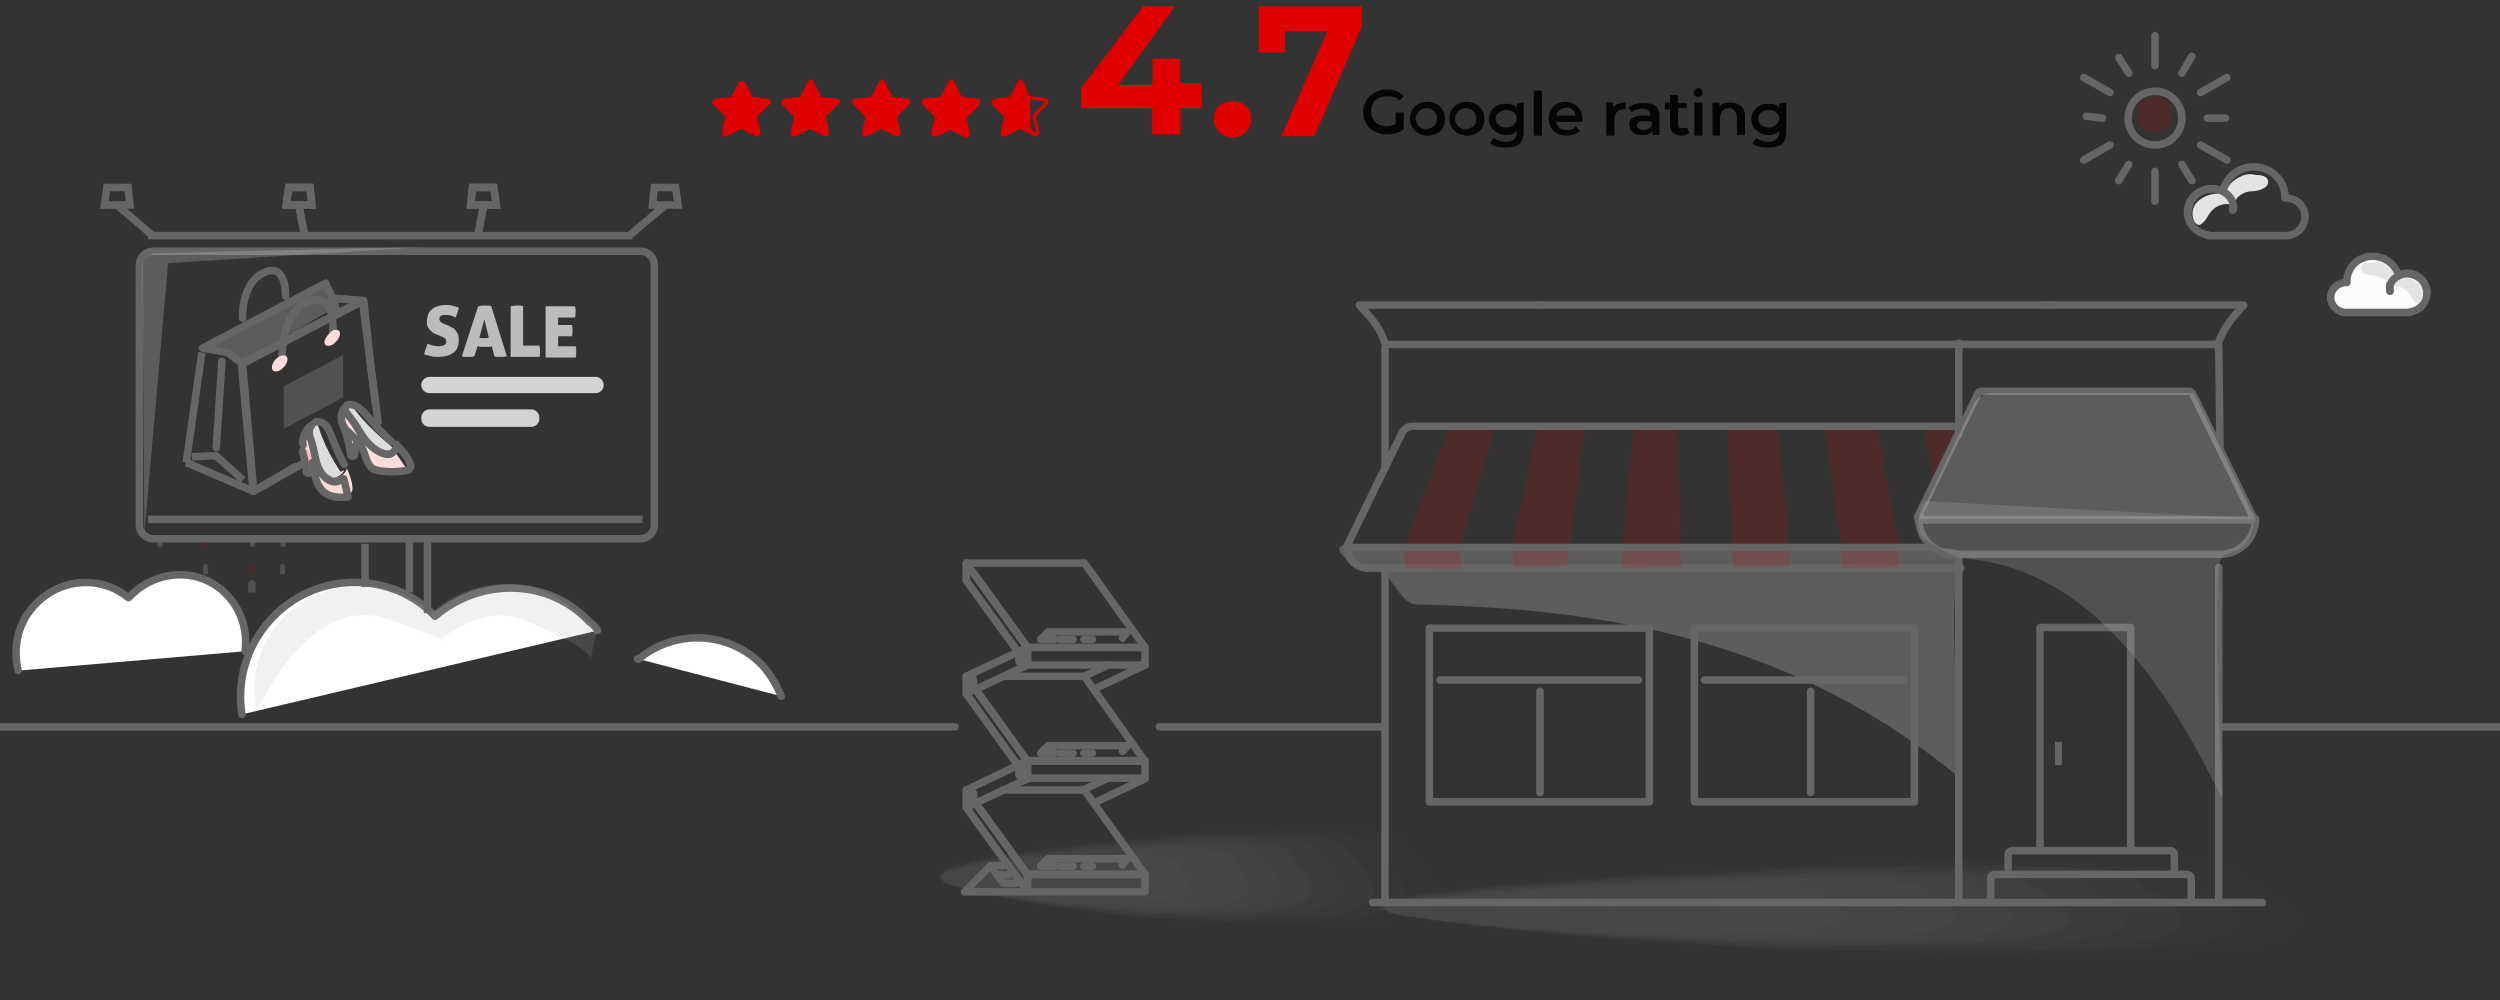 <?xml version="1.0" encoding="utf-8"?>
<!-- Generator: Adobe Illustrator 27.8.0, SVG Export Plug-In . SVG Version: 6.00 Build 0)  -->
<svg version="1.1" id="Layer_1" xmlns="http://www.w3.org/2000/svg" xmlns:xlink="http://www.w3.org/1999/xlink" x="0px" y="0px"
	 viewBox="0 0 400 160" style="enable-background:new 0 0 400 160;" xml:space="preserve">
<rect x="0" y="0" width="400" height="160" fill="#333333" stroke="none"/>
<style type="text/css">
	.st0{fill:none;stroke:#666666;stroke-width:1.2;stroke-linecap:round;stroke-linejoin:round;stroke-miterlimit:10;}
	.st1{fill:#E00000;}
	.st2{fill:#050505;}
	.st3{fill:#E4E4E4;}
	.st4{opacity:0.16;fill:#DF0000;enable-background:new    ;}
	.st5{fill:#FCFCFC;stroke:#666666;stroke-width:1.2;stroke-linecap:round;stroke-linejoin:round;stroke-miterlimit:10;}
	.st6{opacity:0.19;}
	.st7{fill:#A09C9B;fill-opacity:0;}
	.st8{opacity:6.250000e-02;fill:#A09C9B;enable-background:new    ;}
	.st9{opacity:0.125;fill:#A09C9B;enable-background:new    ;}
	.st10{opacity:0.188;fill:#A09C9B;enable-background:new    ;}
	.st11{opacity:0.25;fill:#A09C9B;enable-background:new    ;}
	.st12{opacity:0.312;fill:#A09C9B;enable-background:new    ;}
	.st13{opacity:0.375;fill:#A09C9B;enable-background:new    ;}
	.st14{opacity:0.438;fill:#A09C9B;enable-background:new    ;}
	.st15{opacity:0.5;fill:#A09C9B;enable-background:new    ;}
	.st16{opacity:0.562;fill:#A09C9B;enable-background:new    ;}
	.st17{opacity:0.625;fill:#A09C9B;enable-background:new    ;}
	.st18{opacity:0.688;fill:#A09C9B;enable-background:new    ;}
	.st19{opacity:0.75;fill:#A09C9B;enable-background:new    ;}
	.st20{opacity:0.812;fill:#A09C9B;enable-background:new    ;}
	.st21{opacity:0.875;fill:#A09C9B;enable-background:new    ;}
	.st22{opacity:0.938;fill:#A09C9B;enable-background:new    ;}
	.st23{fill:#A09C9B;}
	.st24{opacity:0.35;fill:#ACACAC;enable-background:new    ;}
	.st25{fill:#666666;}
	.st26{opacity:0.16;enable-background:new    ;}
	.st27{opacity:0.25;fill:#D8D8D8;enable-background:new    ;}
	.st28{opacity:0.25;fill:#ACACAC;enable-background:new    ;}
	.st29{fill:#FFFFFF;stroke:#666666;stroke-width:1.2;stroke-linecap:round;stroke-linejoin:round;stroke-miterlimit:10;}
	.st30{opacity:0.17;fill:#ADADAD;enable-background:new    ;}
	.st31{opacity:0.16;fill:#DE0001;enable-background:new    ;}
	.st32{opacity:0.25;fill:#ABABAB;enable-background:new    ;}
	.st33{fill:none;stroke:#666666;stroke-width:1.2;stroke-miterlimit:10;}
	.st34{fill:#FFDCDC;}
	.st35{fill:#DDDDDD;}
	.st36{fill:#FFBDBD;}
	.st37{fill:#BCBCBC;}
	.st38{fill:#D3D3D3;}
</style>
<path class="st0" d="M355.9,116.3h45.7"/>
<path class="st0" d="M185.5,116.3h36"/>
<path class="st0" d="M-1.6,116.3h154.4"/>
<g>
	<path class="st1" d="M122.9,15.8l-2.5-0.3l-1.2-2.3c-0.1-0.3-0.8-0.3-1,0l-1.2,2.3l-2.5,0.3c-0.6,0.1-0.7,0.7-0.3,1l1.9,1.9
		l-0.6,2.5c0,0.6,0.3,0.8,0.8,0.6l2.3-1.2l2.3,1.2c0.3,0.1,0.8-0.1,0.8-0.6l-0.6-2.5l1.9-1.9C123.6,16.5,123.4,15.9,122.9,15.8z"/>
	<path class="st1" d="M133.9,15.8l-2.5-0.3l-1.2-2.3c-0.1-0.6-0.8-0.6-1,0l-1.2,2.3l-2.5,0.3c-0.3,0.1-0.7,0.7-0.3,1l1.9,1.9
		l-0.6,2.5c0,0.6,0.3,0.8,0.8,0.6l2.3-1.2l2.3,1.2c0.3,0.1,0.8-0.1,0.8-0.6l-0.6-2.5l1.9-1.9C134.6,16.5,134.5,15.9,133.9,15.8z"/>
	<path class="st1" d="M145.3,15.8l-2.5-0.3l-1.2-2.3c-0.1-0.6-0.8-0.6-1,0l-1.2,2.3l-2.5,0.3c-0.6,0-0.7,0.7-0.3,1l1.9,1.9l-0.6,2.5
		c0,0.6,0.3,0.8,0.8,0.6l2.3-1.2l2.3,1.2c0.3,0.1,0.8-0.1,0.8-0.6l-0.6-2.5l1.9-1.9C145.9,16.5,145.7,15.9,145.3,15.8z"/>
	<path class="st1" d="M156.4,15.8l-2.5-0.3l-1.2-2.3c-0.1-0.6-0.8-0.6-1,0l-1.2,2.3l-2.5,0.3c-0.6,0-0.7,0.7-0.3,1l1.9,1.9l-0.6,2.5
		c0,0.6,0.3,0.8,0.8,0.6l2.3-1l2.3,1.2c0.3,0.1,0.8-0.1,0.8-0.6l-0.6-2.5l1.9-1.9C157.1,16.5,156.8,15.9,156.4,15.8z"/>
	<path class="st1" d="M163.8,13.2c-0.1-0.6-0.8-0.6-1,0l-1.2,2.3l-2.5,0.3c-0.3,0.1-0.7,0.7-0.3,1l1.9,1.9l-0.6,2.5
		c0,0.6,0.3,0.8,0.8,0.6l2.3-1.2l1.3,0.7V15L163.8,13.2z"/>
	<g>
		<path class="st1" d="M164.8,15.9l2.3,0.3c0.1,0,0.1,0,0.1,0.1v0.1l-1.9,1.9c-0.1,0.1-0.1,0.1-0.1,0.3l0.6,2.5v0.1l0,0
			c0,0,0,0-0.1,0l-0.8-0.6L164.8,15.9 M164.4,14.9v6.3l1,0.6c0.1,0,0.1,0,0.3,0c0.3,0,0.7-0.3,0.6-0.7l-0.6-2.5l1.9-1.9
			c0.3-0.3,0.1-0.8-0.3-1l-2.5-0.3L164.4,14.9L164.4,14.9z"/>
	</g>
</g>
<g>
	<path class="st1" d="M192.3,17.3h-3.4v4.2h-4.6v-4.2H173v-3.2L182.9,1h5.1l-9.1,12.6h5.5V9.4h4.4v3.9h3.4
		C192.3,13.3,192.3,17.3,192.3,17.3z"/>
	<path class="st1" d="M194.2,19c0-1.7,1.3-2.8,3-2.8s3,1.1,3,2.8c0,1.7-1.3,3-3,3S194.2,20.7,194.2,19z"/>
	<path class="st1" d="M217.9,1v3.2l-7.6,17.6H205L212.4,5h-6.8v3.4h-4.2V1H217.9L217.9,1z"/>
</g>
<g>
	<path class="st2" d="M223.3,18h1.3v2.7c-0.7,0.6-1.8,0.8-2.7,0.8c-2.1,0-3.8-1.4-3.8-3.6c0-2,1.7-3.6,3.8-3.6
		c1.1,0,2.1,0.4,2.7,1.1l-0.7,0.7c-0.6-0.6-1.1-0.7-2-0.7c-1.4,0-2.5,0.8-2.5,2.4s1.1,2.4,2.5,2.4c0.6,0,0.8-0.1,1.4-0.4V18
		L223.3,18z"/>
	<path class="st2" d="M225.6,19c0-1.7,1.3-2.7,2.7-2.7c1.7,0,2.9,1.1,2.9,2.7c0,1.7-1.1,2.7-2.9,2.7C226.7,21.6,225.6,20.5,225.6,19
		z M229.9,19c0-1.1-0.7-1.7-1.7-1.7c-0.8,0-1.7,0.7-1.7,1.7c0,0.8,0.7,1.7,1.7,1.7C229.2,20.5,229.9,20.1,229.9,19z"/>
	<path class="st2" d="M231.9,19c0-1.7,1.3-2.7,2.7-2.7c1.7,0,2.9,1.1,2.9,2.7c0,1.7-1.1,2.7-2.9,2.7C233,21.6,231.9,20.5,231.9,19z
		 M236.2,19c0-1.1-0.7-1.7-1.7-1.7c-0.8,0-1.7,0.7-1.7,1.7c0,0.8,0.7,1.7,1.7,1.7C235.5,20.5,236.2,20.1,236.2,19z"/>
	<path class="st2" d="M243.8,16.4v4.5c0,2-0.8,2.7-2.9,2.7c-0.8,0-2-0.1-2.5-0.7l0.6-0.8c0.6,0.4,1.3,0.6,2,0.6
		c1.1,0,1.7-0.6,1.7-1.7v-0.1c-0.4,0.6-1.1,0.7-1.8,0.7c-1.4,0-2.7-1.1-2.7-2.5s1.1-2.5,2.7-2.5c0.7,0,1.4,0.1,1.8,0.7v-0.7
		L243.8,16.4L243.8,16.4z M242.7,19c0-0.8-0.7-1.4-1.7-1.4c-0.8,0-1.7,0.6-1.7,1.4c0,0.7,0.7,1.4,1.7,1.4S242.7,19.6,242.7,19z"/>
	<path class="st2" d="M245.4,14.5h1.3v7.2h-1.3V14.5z"/>
	<path class="st2" d="M253.2,19.5H249c0.1,0.7,0.7,1.3,1.7,1.3c0.6,0,1.1-0.1,1.4-0.6l0.7,0.7c-0.6,0.6-1.3,0.8-2.1,0.8
		c-1.8,0-2.9-1.1-2.9-2.7s1.1-2.7,2.7-2.7c1.4,0,2.7,1.1,2.7,2.7C253.2,19.1,253.2,19.2,253.2,19.5z M249,18.5h3.1
		c-0.1-0.7-0.7-1.3-1.4-1.3C249.7,17.3,249.1,17.8,249,18.5z"/>
	<path class="st2" d="M260.1,16.4v1.1c-0.1,0-0.1,0-0.4,0c-0.8,0-1.4,0.6-1.4,1.7v2.5H257v-5.3h1.1v0.7
		C258.6,16.6,259.3,16.4,260.1,16.4z"/>
	<path class="st2" d="M265.5,18.5v3.1h-1.1v-0.7c-0.4,0.6-0.8,0.7-1.7,0.7c-1.3,0-2-0.7-2-1.7c-0.1-0.7,0.4-1.4,2-1.4h1.4l0,0
		c0-0.7-0.4-1.1-1.3-1.1c-0.6,0-1.3,0.1-1.7,0.6l-0.6-0.8c0.6-0.4,1.4-0.7,2.1-0.7C264.7,16.4,265.5,17.1,265.5,18.5z M264.3,20.1
		v-0.7H263c-0.8,0-1.1,0.4-1.1,0.7s0.4,0.7,1.1,0.7C263.6,20.8,264.1,20.5,264.3,20.1z"/>
	<path class="st2" d="M270.3,21.3c-0.4,0.1-0.7,0.4-1.3,0.4c-1.1,0-1.8-0.6-1.8-1.8v-2.4h-0.8v-1.1h0.8v-1.2h1.3v1.3h1.4v0.8h-1.4
		v2.5c0,0.6,0.1,0.7,0.7,0.7c0.1,0,0.6,0,0.7-0.1L270.3,21.3z"/>
	<path class="st2" d="M271,14.8c0-0.4,0.4-0.7,0.7-0.7c0.6,0,0.7,0.4,0.7,0.7c0,0.4-0.4,0.7-0.7,0.7C271.3,15.5,271,15.2,271,14.8z
		 M271.1,16.4h1.3v5.3h-1.3V16.4z"/>
	<path class="st2" d="M279.2,18.5v3.1h-1.3v-2.9c0-0.8-0.6-1.4-1.3-1.4c-0.8,0-1.4,0.6-1.4,1.7v2.7H274v-5.3h1.1v0.7
		c0.4-0.6,1.1-0.7,1.8-0.7C278.1,16.4,279.2,17.1,279.2,18.5z"/>
	<path class="st2" d="M285.8,16.4v4.5c0,2-0.8,2.7-2.9,2.7c-0.8,0-2-0.1-2.5-0.7l0.6-0.8c0.6,0.4,1.3,0.6,2,0.6
		c1.1,0,1.7-0.6,1.7-1.7v-0.1c-0.4,0.6-1.1,0.7-1.8,0.7c-1.4,0-2.7-1.1-2.7-2.5s1.1-2.5,2.7-2.5c0.7,0,1.4,0.1,1.8,0.7v-0.7
		L285.8,16.4L285.8,16.4z M284.7,19c0-0.8-0.7-1.4-1.7-1.4s-1.7,0.6-1.7,1.4s0.7,1.4,1.7,1.4S284.7,19.6,284.7,19z"/>
</g>
<path class="st0" d="M357.2,33.6c0.4-1.9-1.6-3.4-3.3-3.4c-2.2,0-3.9,1.7-3.9,3.7c0,1.9,1.4,3.4,3.3,3.7v0.1h12.3c0.1,0,0.1,0,0.2,0
	c1.6,0,3-1.4,3-3c0-1.7-1.3-3-3-3c-0.1,0-0.1,0-0.2,0c0,0,0-0.1,0-0.2c0-2.6-2.2-4.8-5-4.8c-2.4,0-4.4,1.6-4.9,3.8"/>
<path class="st3" d="M361,28c0.9,0,1.8,0.2,1.9,1c0.1,1.2-1.8,1.6-2.6,1.6c-1.3,0-2.6,0.9-3,2.2c-1.2-0.4-2.6,0-3.4,0.9
	c-0.5,0.5-0.8,1.3-1.3,1.8s-0.8,0.7-1.3,0.2c-0.3-0.2-0.5-1-0.5-1.4c0-1.2,0.5-1.9,1.4-2.5c1-0.7,2.2-0.9,3.4-0.8
	c0.2,0,0.4,0,0.5-0.1c0.1-0.1,0.1-0.2,0.2-0.4c0.3-1.1,1.2-1.8,2.3-2.3C359.4,27.8,360.2,27.8,361,28z"/>
<path class="st0" d="M357.3,33.6c0.4-1.9-1.6-3.4-3.3-3.4c-2.2,0-3.9,1.7-3.9,3.7"/>
<g>
	<circle class="st0" cx="344.8" cy="18.9" r="4.3"/>
	<line class="st0" x1="344.8" y1="10.5" x2="344.8" y2="5.7"/>
	<line class="st0" x1="349.1" y1="11.7" x2="350.7" y2="9"/>
	<line class="st0" x1="352.1" y1="14.8" x2="356.3" y2="12.4"/>
	<line class="st0" x1="353.2" y1="18.9" x2="356.1" y2="18.9"/>
	<line class="st0" x1="352.1" y1="23.2" x2="356.3" y2="25.6"/>
	<line class="st0" x1="349.1" y1="26.3" x2="350.7" y2="28.9"/>
	<line class="st0" x1="344.8" y1="27.4" x2="344.8" y2="32.2"/>
	<line class="st0" x1="340.6" y1="26.3" x2="339" y2="28.9"/>
	<line class="st0" x1="337.6" y1="23.2" x2="333.4" y2="25.6"/>
	<line class="st0" x1="336.4" y1="18.9" x2="333.8" y2="18.6"/>
	<line class="st0" x1="337.6" y1="14.8" x2="333.4" y2="12.4"/>
	<line class="st0" x1="340.6" y1="11.7" x2="339" y2="9.2"/>
</g>
<circle class="st4" cx="344.8" cy="18.3" r="2.9"/>
<path class="st5" d="M383.7,44.1c-0.4-1.8-2.1-3.1-4.1-3.1c-2.3,0-4.1,1.8-4.1,4c0,0.1,0,0.1,0,0.2c-0.1,0-0.1,0-0.1,0
	c-1.4,0-2.5,1.1-2.5,2.4s1.1,2.4,2.5,2.4c0.1,0,0.1,0,0.1,0h10.1v-0.1c1.6-0.2,2.7-1.5,2.7-3.1c0-1.7-1.4-3.1-3.2-3.1
	c-1.4,0-3.1,1.2-2.7,2.8"/>
<path class="st3" d="M381.2,42.1c0.9,0.4,1.7,1,1.9,1.9c0.1,0.1,0.1,0.2,0.2,0.3c0.1,0.1,0.2,0.1,0.4,0.1c1-0.1,2,0.1,2.8,0.6
	c0.7,0.5,1.1,1.1,1.2,2.1c0,0.3-0.2,1-0.4,1.2c-0.4,0.4-0.7,0.2-1.1-0.2c-0.4-0.4-0.7-1.1-1.1-1.5c-0.7-0.7-1.8-1.1-2.8-0.7
	c-0.3-1.1-1.4-1.8-2.5-1.8c-0.6,0-2.2-0.3-2.1-1.3c0.1-0.6,0.8-0.8,1.6-0.8C379.9,41.9,380.5,41.9,381.2,42.1z"/>
<path class="st0" d="M388.3,46.9c0-1.7-1.4-3.1-3.2-3.1c-1.4,0-3.1,1.2-2.7,2.8"/>
<path class="st0" d="M39.3,96.2"/>
<g class="st6">
	<path class="st7" d="M366.6,139.4c0.8,2.6,28.9,11.6-11.3,13.5c-50.5,2.5-133.3-4.4-134.7-7.9c-0.9-2.5,31.5-5.1,71.8-6.9
		C332.6,136.1,365.8,136.7,366.6,139.4z"/>
	<path class="st8" d="M358.2,139.7c0.8,2.4,26.9,10.9-10.9,12.8c-47.4,2.3-125.4-4.1-126.5-7.6c-0.8-2.4,29.6-4.8,67.5-6.5
		C326.1,136.7,357.3,137.2,358.2,139.7z"/>
	<path class="st9" d="M349.7,140.1c0.8,2.3,25,10.2-10.4,11.9c-44.4,2.3-117.3-3.9-118.4-7c-0.8-2.3,27.8-4.5,63.2-6.1
		C319.6,137.2,349.1,137.8,349.7,140.1z"/>
	<path class="st10" d="M341.4,140.5c0.6,2.2,23.1,9.5-10,11.3c-41.5,2.1-109.2-3.6-110.4-6.6c-0.8-2.2,25.8-4.3,59-5.8
		C313.3,137.8,340.7,138.3,341.4,140.5z"/>
	<path class="st11" d="M333,140.8c0.6,2,21.2,8.8-9.6,10.4c-38.5,1.8-101.2-3.3-102.1-6c-0.7-2,24.1-3.9,54.9-5.4
		C307,138.2,332.3,138.8,333,140.8z"/>
	<path class="st12" d="M324.6,141.2c0.5,1.8,19.3,8.2-9.2,9.6c-35.5,1.7-93.2-3-94.1-5.5c-0.7-1.8,22.4-3.7,50.7-5
		S324,139.4,324.6,141.2z"/>
	<path class="st13" d="M316.2,141.6c0.5,1.7,17.4,7.5-8.7,8.8c-32.5,1.6-85.2-2.7-86-5.1c-0.7-1.7,20.4-3.4,46.5-4.7
		C294.1,139.4,315.6,139.9,316.2,141.6z"/>
	<path class="st14" d="M307.7,142c0.5,1.6,15.5,6.8-8.2,8c-29.5,1.4-77.1-2.6-78-4.6c-0.5-1.6,18.6-3.1,42.4-4.2
		C287.5,140.1,307.3,140.4,307.7,142z"/>
	<path class="st15" d="M299.4,142.4c0.5,1.4,13.4,6.1-7.9,7.2c-26.6,1.3-69.1-2.2-69.8-4.2c-0.5-1.4,16.7-2.9,38.1-3.8
		C281.2,140.5,299,140.9,299.4,142.4z"/>
	<path class="st16" d="M291,142.8c0.4,1.3,11.5,5.4-7.6,6.3c-23.6,1.1-61-2-61.6-3.6c-0.4-1.3,14.9-2.6,33.9-3.4
		C274.8,141.1,290.6,141.6,291,142.8z"/>
	<path class="st17" d="M282.6,143.1c0.3,1.1,9.6,4.7-7,5.6c-20.5,1.1-53-1.7-53.6-3.1c-0.4-1.1,13-2.3,29.7-3
		C268.4,141.6,282.2,142,282.6,143.1z"/>
	<path class="st18" d="M274.2,143.6c0.3,1.1,7.7,4.1-6.6,4.8c-17.6,0.8-44.9-1.4-45.4-2.7c-0.4-1.1,11.1-2,25.5-2.7
		C262.1,142.2,273.9,142.5,274.2,143.6z"/>
	<path class="st19" d="M265.8,144c0.2,0.8,5.7,3.3-6.2,3.9c-14.6,0.7-37-1.1-37.2-2.2c-0.2-0.8,9.4-1.8,21.4-2.3
		C255.6,142.8,265.6,143,265.8,144z"/>
	<path class="st20" d="M257.3,144.4c0.3,0.7,3.9,2.6-5.9,3.2c-11.6,0.5-28.9-0.8-29.2-1.7c-0.3-0.7,7.5-1.4,17-2
		C249.1,143.4,257.1,143.5,257.3,144.4z"/>
	<path class="st21" d="M248.9,144.8c0.2,0.5,1.9,2-5.4,2.3c-8.6,0.4-20.8-0.6-21.1-1.3c-0.2-0.5,5.7-1.2,12.9-1.4
		C242.7,144,248.9,144.2,248.9,144.8z"/>
	<path class="st22" d="M240.6,145c0.2,0.5,0,1.3-4.9,1.5c-5.6,0.3-12.8-0.2-13-0.8c-0.2-0.5,3.8-0.9,8.8-1.1
		C236.3,144.5,240.5,144.7,240.6,145z"/>
	<path class="st23" d="M232.2,145.4c0.1,0.2-2,0.6-4.6,0.8s-4.8,0-4.8-0.3c-0.1-0.2,2-0.6,4.6-0.8C230,145,232,145.1,232.2,145.4z"
		/>
</g>
<g class="st6">
	<path class="st7" d="M229,134.5c0.4,2.6,15.6,11.6-6.1,13.5c-27.3,2.5-72.1-4.4-72.8-7.9c-0.5-2.5,17-5.1,38.8-6.9
		C210.6,131.2,228.6,131.8,229,134.5z"/>
	<path class="st8" d="M224.5,134.8c0.4,2.4,14.5,10.9-5.9,12.8c-25.6,2.3-67.8-4.1-68.4-7.6c-0.4-2.4,16-4.8,36.5-6.5
		C207.1,131.8,224,132.3,224.5,134.8z"/>
	<path class="st9" d="M219.9,135.2c0.4,2.3,13.5,10.2-5.6,11.9c-24,2.3-63.4-3.9-64-7c-0.4-2.3,15-4.5,34.2-6.1
		C203.6,132.3,219.6,132.9,219.9,135.2z"/>
	<path class="st10" d="M215.4,135.6c0.3,2.2,12.5,9.5-5.4,11.3c-22.4,2.1-59-3.6-59.7-6.6c-0.4-2.2,13.9-4.3,31.9-5.8
		C200.2,132.9,215,133.4,215.4,135.6z"/>
	<path class="st11" d="M210.9,135.9c0.3,2,11.5,8.8-5.2,10.4c-20.8,1.8-54.7-3.3-55.2-6c-0.4-2,13-3.9,29.7-5.4
		C196.8,133.3,210.5,133.9,210.9,135.9z"/>
	<path class="st12" d="M206.3,136.3c0.3,1.8,10.4,8.2-5,9.6c-19.2,1.7-50.4-3-50.9-5.5c-0.4-1.8,12.1-3.7,27.4-5
		S206,134.5,206.3,136.3z"/>
	<path class="st13" d="M201.8,136.7c0.3,1.7,9.4,7.5-4.7,8.8c-17.6,1.6-46.1-2.7-46.5-5.1c-0.4-1.7,11-3.4,25.1-4.7
		C189.8,134.5,201.4,135,201.8,136.7z"/>
	<path class="st14" d="M197.2,137.1c0.3,1.6,8.4,6.8-4.4,8c-15.9,1.4-41.7-2.6-42.2-4.6c-0.3-1.6,10.1-3.1,22.9-4.2
		C186.3,135.2,197,135.5,197.2,137.1z"/>
	<path class="st15" d="M192.7,137.5c0.3,1.4,7.2,6.1-4.3,7.2c-14.4,1.3-37.4-2.2-37.7-4.2c-0.3-1.4,9-2.9,20.6-3.8
		C182.9,135.6,192.5,136,192.7,137.5z"/>
	<path class="st16" d="M188.2,137.9c0.2,1.3,6.2,5.4-4.1,6.3c-12.8,1.1-33-2-33.3-3.6c-0.2-1.3,8.1-2.6,18.3-3.4
		C179.4,136.2,187.9,136.7,188.2,137.9z"/>
	<path class="st17" d="M183.6,138.2c0.2,1.1,5.2,4.7-3.8,5.6c-11.1,1.1-28.6-1.7-29-3.1c-0.2-1.1,7-2.3,16.1-3
		C175.9,136.7,183.4,137.1,183.6,138.2z"/>
	<path class="st18" d="M179.1,138.7c0.2,1.1,4.2,4.1-3.6,4.8c-9.5,0.8-24.3-1.4-24.5-2.7c-0.2-1.1,6-2,13.8-2.7
		C172.5,137.3,178.9,137.6,179.1,138.7z"/>
	<path class="st19" d="M174.5,139.1c0.1,0.8,3.1,3.3-3.4,3.9c-7.9,0.7-20-1.1-20.1-2.2c-0.1-0.8,5.1-1.8,11.6-2.3
		C169,137.9,174.4,138.1,174.5,139.1z"/>
	<path class="st20" d="M169.9,139.5c0.2,0.7,2.1,2.6-3.2,3.2c-6.3,0.5-15.6-0.8-15.8-1.7c-0.2-0.7,4.1-1.4,9.2-2
		C165.5,138.5,169.8,138.6,169.9,139.5z"/>
	<path class="st21" d="M165.4,139.9c0.1,0.5,1,2-2.9,2.3c-4.6,0.4-11.2-0.6-11.4-1.3c-0.1-0.5,3.1-1.2,7-1.4
		C162,139.1,165.4,139.3,165.4,139.9z"/>
	<path class="st22" d="M160.9,140.1c0.1,0.5,0,1.3-2.6,1.5c-3,0.3-6.9-0.2-7-0.8c-0.1-0.5,2.1-0.9,4.8-1.1
		C158.6,139.6,160.9,139.8,160.9,140.1z"/>
	<path class="st23" d="M156.4,140.5c0.1,0.2-1.1,0.6-2.5,0.8s-2.6,0-2.6-0.3c-0.1-0.2,1.1-0.6,2.5-0.8
		C155.2,140.1,156.3,140.2,156.4,140.5z"/>
</g>
<path class="st24" d="M309.6,87.7c-25.5,0-47.7-0.4-73.2-0.4c-7.2,0-14.4,0-21.5,0c-1.2,0-1.2,2.5,5.1,3.5c2.5,0.4,3.8,5.8,6.6,5.9
	c25.5,0.6,57.7,3.9,86,27c2,1.7-1.7-30.2,1.3-34.4C315,87.8,311.5,87.7,309.6,87.7z"/>
<g>
	<g>
		<g>
			<g>
				<g>
					<path class="st0" d="M355,55.4l0.2,16"/>
					<path class="st0" d="M221.6,74.8V55.7"/>
				</g>
			</g>
		</g>
	</g>
</g>
<g>
	<g>
		<g>
			<g>
				<g>
					<path class="st0" d="M355,90.8v53.3"/>
					<path class="st0" d="M221.6,143.8V91"/>
				</g>
			</g>
		</g>
	</g>
</g>
<g>
	<g>
		<g>
			<g>
				<g>
					<g>
						<path class="st0" d="M306.3,128.3h-35.2v-27.8h35.2V128.3z"/>
					</g>
				</g>
			</g>
		</g>
	</g>
</g>
<g>
	<g>
		<g>
			<g>
				<g>
					<path class="st0" d="M263.9,128.3h-35.2v-27.8h35.2V128.3z"/>
				</g>
			</g>
		</g>
	</g>
</g>
<g>
	<g>
		<g>
			<g>
				<g>
					<g>
						<path class="st0" d="M326.4,135.6v-35.2h14.5v35.1"/>
					</g>
				</g>
			</g>
		</g>
	</g>
	<g>
		<g>
			<g>
				<g>
					<g>
						<rect x="328.8" y="118.7" class="st25" width="1.1" height="3.7"/>
					</g>
				</g>
			</g>
		</g>
	</g>
</g>
<g>
	<g>
		<g>
			<g>
				<g>
					<path class="st0" d="M321.3,139.7v-2.9c0-0.4,0.3-0.7,0.7-0.7h25.2c0.4,0,0.7,0.3,0.7,0.7v3.1"/>
				</g>
			</g>
		</g>
	</g>
</g>
<g>
	<g>
		<g>
			<g>
				<g>
					<path class="st0" d="M318.5,144.2v-3.6c0-0.4,0.3-0.7,0.7-0.7h30.7c0.4,0,0.7,0.3,0.7,0.7v3.6"/>
				</g>
			</g>
		</g>
	</g>
</g>
<g>
	<g>
		<g>
			<g>
				<path class="st0" d="M313.7,90.9h-94.9c-1.8,0-3.3-1.5-3.3-3.3l0,0"/>
			</g>
		</g>
	</g>
</g>
<g class="st26">
	<g>
		<g>
			<g>
				<polygon class="st1" points="269,90.7 259.4,90.9 259.5,87.6 261.5,67.9 268.4,68 268.9,87.6 				"/>
			</g>
		</g>
	</g>
</g>
<g class="st26">
	<g>
		<g>
			<g>
				<polygon class="st1" points="250.8,90.6 242.1,90.8 242,87.6 242,87.6 246.1,67.9 253.6,68.4 251.1,87.6 				"/>
			</g>
		</g>
	</g>
</g>
<g class="st26">
	<g>
		<g>
			<g>
				<polyline class="st1" points="224.9,90.9 224.5,88 232.1,67.9 239.3,68.1 233.5,87.8 234,91 225.4,90.9 				"/>
			</g>
		</g>
	</g>
</g>
<g class="st26">
	<g>
		<g>
			<g>
				<g>
					<polygon class="st1" points="286.3,90.6 277.3,90.8 277.1,87.6 276.4,67.9 284.4,68 286.3,87.6 					"/>
				</g>
			</g>
		</g>
	</g>
</g>
<g class="st26">
	<g>
		<g>
			<g>
				<g>
					<polygon class="st1" points="294.6,90.9 294.7,87.7 291.8,68 300.3,67.9 303.8,87.6 303.6,90.8 					"/>
				</g>
			</g>
		</g>
	</g>
</g>
<g class="st26">
	<g>
		<g>
			<g>
				<g>
					<polygon class="st1" points="309.5,77.5 307.7,68.1 313.3,68.1 313.8,69.1 					"/>
				</g>
			</g>
		</g>
	</g>
</g>
<g>
	<g>
		<g>
			<g>
				<g>
					<g>
						<g>
							<path class="st0" d="M359.9,83.2h-52.5c-0.2,0-0.4-0.1-0.5-0.2c-0.1-0.2-0.1-0.4,0-0.5l9.6-19.6c0.1-0.2,0.3-0.3,0.5-0.3
								h33.3c0.2,0,0.4,0.2,0.5,0.3l9.6,19.6c0.1,0.2,0.1,0.4,0,0.5C360.3,83.2,360.1,83.2,359.9,83.2z"/>
						</g>
					</g>
				</g>
			</g>
		</g>
	</g>
</g>
<g>
	<g>
		<g>
			<g>
				<g>
					<path class="st0" d="M247.1,55.1h-25.4l-0.2-0.4c-0.5-1.7-1.6-3.3-3.2-5l-0.8-0.9h28.7"/>
					<path class="st0" d="M326.3,55.1"/>
					<path class="st0" d="M327.7,48.8H359l-0.8,0.9c-1.5,1.7-2.6,3.3-3.2,5l-0.1,0.4h-28.6l-79.2,0"/>
					<path class="st0" d="M246.2,48.8h81.5"/>
				</g>
			</g>
		</g>
	</g>
</g>
<line class="st0" x1="313.4" y1="54.9" x2="313.4" y2="69.5"/>
<line class="st0" x1="313.4" y1="88.8" x2="313.4" y2="144"/>
<path class="st0" d="M313.6,68.2H226c-0.8,0-1.4,0.5-1.7,1.1l-8.9,18.3"/>
<line class="st0" x1="215.5" y1="87.6" x2="308.8" y2="87.6"/>
<path class="st0" d="M360.4,83h0.5l0,0c0,3.2-2.6,5.7-5.7,5.7h-42.5c-3.2,0-5.7-2.6-5.7-5.7l0,0h0.5"/>
<line class="st0" x1="272.7" y1="108.8" x2="304.6" y2="108.8"/>
<line class="st0" x1="230.4" y1="108.8" x2="262.2" y2="108.8"/>
<line class="st0" x1="219.6" y1="144.4" x2="362" y2="144.4"/>
<line class="st0" x1="246.4" y1="110.6" x2="246.4" y2="126.8"/>
<line class="st0" x1="289.7" y1="110.6" x2="289.7" y2="126.8"/>
<path class="st27" d="M360.8,83H307l8.7-18.2c0.5-1.1,1.7-1.9,3-1.9H351L360.8,83z"/>
<path class="st28" d="M308.5,80.2l52.3,2.8c0.2,0.2-0.2,0.5-0.2,0.8c-0.2,0.8-0.5,2.7-1.9,3.8c-1.1,0.9-3.5,0.5-3.7,3.2
	c-1.1,13.6,1.1,38.5,0.4,36.8c-14.3-29.9-28.9-37.3-41.5-38.3c-1.4-0.1-4.1-2-5.3-2.6c-3.1-1.4-1.1-6.6-0.5-6.6
	C308.2,80.2,308.4,80.2,308.5,80.2"/>
<path class="st29" d="M39.2,104.2c0.5-3.6-0.8-7.3-3.7-9.8c-4.4-3.7-10.9-3.1-14.9,1.2c0,0,0,0-0.1,0C16,91.9,9.2,92.5,5.2,97.2
	c-2.5,2.9-3.1,6.7-2.3,10.1"/>
<path class="st29" d="M95.6,100.9c-0.3-0.6-0.7-1-1.3-1.4c-6.4-6.9-17.3-7.2-24.7-0.9c0,0-0.1,0-0.1-0.1c-6.7-7-18.2-7.1-25.3-0.3
	c-4.5,4.3-6.4,10.3-5.5,16.1"/>
<path class="st30" d="M94.5,105.4c1-5.4,1.9-3.7-2.5-7.7c-6.5-5.9-16.6-5.6-23,0.4c0,0-0.1,0-0.1-0.1c-6.8-6.1-17.4-5.6-23.7,1
	c-4,4.2-5.2,9.8-4.1,14.8c0,0,8.3-19.2,21-14.7c12.7,4.4,8.3,3.3,8.3,3.3s6.5-5.7,12.8-3.4C94.6,103.5,94.5,105.4,94.5,105.4z"/>
<path class="st31" d="M32.5,87.5v-1.2c0-0.2,0.2-0.4,0.4-0.4l0,0c0.2,0,0.4,0.2,0.4,0.4v1.2H32.5z"/>
<path class="st32" d="M25.2,87.5v-1.2c0-0.2,0.2-0.4,0.4-0.4l0,0c0.2,0,0.4,0.2,0.4,0.4v1.2H25.2z"/>
<path class="st32" d="M44.9,87.5v-1.2c0-0.2,0.2-0.4,0.4-0.4l0,0c0.2,0,0.4,0.2,0.4,0.4v1.2H44.9z"/>
<path class="st32" d="M40,87.5v-1.2c0-0.2,0.2-0.4,0.4-0.4l0,0c0.2,0,0.4,0.2,0.4,0.4v1.2H40z"/>
<path class="st32" d="M40.9,94.8v-1.4c0-0.3-0.3-0.6-0.6-0.6s-0.6,0.3-0.6,0.6v1.4H40.9z"/>
<path class="st32" d="M44.8,91.9v-1.3c0-0.2,0.2-0.4,0.4-0.4l0,0c0.2,0,0.4,0.2,0.4,0.4v1.2L44.8,91.9L44.8,91.9z"/>
<path class="st31" d="M40,91.9v-1.3c0-0.2,0.2-0.4,0.4-0.4l0,0c0.2,0,0.4,0.2,0.4,0.4v1.2L40,91.9L40,91.9z"/>
<path class="st32" d="M32.5,91.9v-1.3c0-0.2,0.2-0.4,0.4-0.4l0,0c0.2,0,0.4,0.2,0.4,0.4v1.2L32.5,91.9L32.5,91.9z"/>
<path class="st29" d="M125,111.4c-0.7-1.7-1.6-3.3-2.9-4.8c-5.2-5.6-14-6.1-20-1.1c0,0,0,0-0.1-0.1"/>
<polyline class="st27" points="53.1,49.5 53,47.7 53,47.7 52,45.2 32.3,55.7 36.2,56.4 36.2,56.4 38.5,58 "/>
<path id="XMLID_429_" class="st33" d="M102.5,86.2h-78c-1.2,0-2.2-1-2.2-2.2V42.4c0-1.2,1-2.2,2.2-2.2h78c1.2,0,2.2,1,2.2,2.2v41.6
	C104.7,85.2,103.7,86.2,102.5,86.2z"/>
<line id="XMLID_433_" class="st33" x1="58.4" y1="93.9" x2="58.4" y2="87"/>
<line id="XMLID_432_" class="st33" x1="68.4" y1="98.1" x2="68.4" y2="86.7"/>
<line id="XMLID_426_" class="st33" x1="23.7" y1="83.1" x2="102.8" y2="83.1"/>
<line id="XMLID_424_" class="st33" x1="65.5" y1="86.7" x2="65.5" y2="94.8"/>
<line id="XMLID_423_" class="st33" x1="23.7" y1="37.7" x2="101.2" y2="37.7"/>
<line id="XMLID_420_" class="st33" x1="48.7" y1="37.5" x2="47.8" y2="32.8"/>
<polygon id="XMLID_419_" class="st33" points="49.9,32.8 45.8,32.8 46.2,30 49.6,30 "/>
<line id="XMLID_416_" class="st33" x1="24.2" y1="37.5" x2="18.7" y2="32.8"/>
<polygon id="XMLID_415_" class="st33" points="20.8,32.8 16.7,32.8 17.1,30 20.5,30 "/>
<line id="XMLID_414_" class="st33" x1="77.4" y1="32.8" x2="76.5" y2="37.5"/>
<polygon id="XMLID_413_" class="st33" points="75.3,32.8 79.4,32.8 79,30 75.6,30 "/>
<line id="XMLID_410_" class="st33" x1="106.5" y1="32.8" x2="100.9" y2="37.5"/>
<polygon id="XMLID_409_" class="st33" points="104.4,32.8 108.5,32.8 108.1,30 104.7,30 "/>
<line id="XMLID_464_" class="st33" x1="48.7" y1="37.5" x2="47.8" y2="32.8"/>
<polygon id="XMLID_463_" class="st33" points="49.9,32.8 45.8,32.8 46.2,30 49.6,30 "/>
<line id="XMLID_462_" class="st33" x1="77.4" y1="32.8" x2="76.5" y2="37.5"/>
<polygon id="XMLID_457_" class="st33" points="75.3,32.8 79.4,32.8 79,30 75.6,30 "/>
<path class="st27" d="M26.9,42.1l-3.8,43.3l-0.3-42.6c0-1.3,1-2.3,2.2-2.3l43.1-1L26.9,42.1z"/>
<path class="st0" d="M39.5,68.4"/>
<polyline class="st0" points="60.5,67.5 59.4,59.3 58.8,53.7 58.2,48.1 38.8,58.1 40.6,78.6 48.2,74.3 "/>
<polygon class="st0" points="58,48.1 53.2,47.7 53.1,50.6 "/>
<line class="st33" x1="29.8" y1="74" x2="32.3" y2="56.4"/>
<line class="st0" x1="35.5" y1="57.8" x2="34.6" y2="71.6"/>
<polygon class="st0" points="54,50.2 53.2,47.7 53.2,47.7 52.1,45.3 32.4,55.7 36.4,56.4 36.4,56.4 38.8,58.2 "/>
<polyline class="st33" points="30.7,73.1 34.5,72.9 38.9,76.8 "/>
<line class="st33" x1="40.5" y1="78.6" x2="29.8" y2="74"/>
<polyline class="st0" points="54,50.1 58,48.1 60.1,64.7 "/>
<line class="st0" x1="47.2" y1="53.6" x2="52" y2="51.2"/>
<polyline class="st0" points="47.2,74.7 40.5,78.6 38.6,58.1 44.5,55.2 "/>
<line class="st0" x1="53" y1="47.7" x2="58" y2="48.1"/>
<path class="st0" d="M38.8,50.9c0,0-0.3-5.8,3.7-7.4c3.4-1.3,3.2,3.9,3.2,3.9"/>
<path class="st0" d="M45.1,58.2c0,0-0.4-8.4,4.3-10c4.8-1.6,3.8,5.8,3.8,5.8"/>
<polygon class="st28" points="54.9,63.6 45.4,68.6 45.4,61.8 54.9,56.8 "/>
<g>
	<path class="st34" d="M55.4,69.5c0.3,1.2,0.7,2.4,0.7,3.3c0,0.1,0.1,0.3,0.3,0.3c0,0,0.1,0,0.1,0c0.1,0,0.2-0.1,0.2-0.2
		c0-0.4,0.1-1.5,0.5-2.3"/>
	<path class="st35" d="M63.5,71.5c0,0-0.2,1.2-1.4,1c-1.1-0.2-3.3-1.3-3.9-2.8c-0.6-1.6-3.1-3.8-3.1-4.5c0.1-0.8,1.3-0.2,1.7,0.4
		c2.5,3.3,6.3,6.2,6.3,6.2S63.6,71.1,63.5,71.5z"/>
	<g>
		<g>
			<path class="st34" d="M55,68.4c-0.2-0.3-0.3-0.6-0.4-0.9c0,0,0,0,0,0c-0.1-0.9,0-1.7,0.5-2.2c0,0-0.1,0.3,1,1.6
				c0.6,0.7,1.2,2.6,1.7,3.3c1.5,2.4,4,3.5,4.9,2.9c0.2-0.1,0.6-0.4,0.7-0.5l1.8,2.6c-3.1,0.7-5.5-0.1-5.5-0.1
				c-1.4-0.9-1.1-2.4-2.4-4.4"/>
			<g>
				<path class="st0" d="M55.2,65.3C55.2,65.3,55.2,65.3,55.2,65.3C55.2,65.3,55.1,65.3,55.2,65.3C55.2,65.3,55.2,65.3,55.2,65.3z"
					/>
			</g>
			<g>
				<path class="st0" d="M57.2,70.4c-0.3,0.9-0.4,2-0.5,2.4c0,0.1-0.1,0.2-0.2,0.2c0,0-0.1,0-0.1,0c-0.2,0-0.3-0.1-0.3-0.3
					c-0.1-1.1-0.7-3.5-1.1-4.5"/>
			</g>
		</g>
	</g>
	<path class="st0" d="M55.5,64.8c0.8-0.2,1.9,0,3.3,1.8c0.5,0.6,1.6,1.9,2.6,2.9c0.9,0.9,1.2,1.1,1.2,1.1"/>
	<g>
		<g>
			<g>
				<path class="st0" d="M55.1,65.3c0,0-0.1,0.3,1,1.6c0.6,0.7,1.3,2,1.8,2.7c1.5,2.4,3.8,3.5,4.8,2.9c0.9-0.6,0.7-1.4,0.7-1.4l0,0
					c1,1,1.8,2.1,2.2,3c0.4,0.8-0.3,1.1-0.3,1.1c-3.1,0.7-5.5-0.1-5.5-0.1c-1.4-0.9-1.1-2.4-2.4-4.4l-2.1-2
					c-0.3-0.3-0.5-0.7-0.6-1.2c0,0,0,0,0,0C54.5,66.6,54.7,65.7,55.1,65.3z"/>
			</g>
		</g>
	</g>
</g>
<g>
	<g>
		<path class="st34" d="M49.9,68c0,0-0.6,0.6,0,2.1c0.3,0.8,0.6,2,0.8,2.8c0.5,2.7,2.4,3.9,3.6,3.4c1.1-0.5,1.2-1.4,1.2-1.4v0
			c0.5,1.2,0.9,2.3,0.9,3.3c0,0.8-0.8,1.1-0.8,1.1c-3.3,0.4-4.2-0.9-4.2-0.9c-0.7-0.8-1-1.7-1.2-3c-0.2-1.1-0.6-2.1-1-3l-0.5-0.9
			c-0.2-0.4-0.2-0.8-0.1-1.3c0,0,0,0,0,0C48.7,69.2,49.2,68.4,49.9,68z"/>
	</g>
	<path class="st36" d="M48.6,71.5c0,0-0.2,0.1,0.1,1.7c0.3,1.6,0.2,2.6,0.6,2.5c0.4-0.1,0.8-0.7,0.7-2
		C50.1,72.4,48.6,71.5,48.6,71.5z"/>
	<path class="st0" d="M48.4,72.2c0.3,1.1,0.6,2.4,0.6,3.2c0,0.1,0.1,0.3,0.3,0.3c0,0,0.1,0,0.1,0c0.1,0,0.2-0.1,0.2-0.2"/>
	<path class="st35" d="M55,75.4c0,0-0.7,1.2-1.8,0.9c-1-0.3-2.7-1.7-2.6-3.4c0.1-1.7-1.5-4.3-1.1-5.1c0.4-0.8,1.3,0,1.5,0.6
		c1.1,3.7,3.5,7.1,3.5,7.1S55.3,75,55,75.4z"/>
	<path class="st0" d="M48.5,71.2c-0.1-0.3-0.1-0.6,0-1c0,0,0,0,0,0c0.2-1,0.8-1.8,1.4-2.2c0,0-0.8,0.8-0.2,2.2
		c0.3,0.8,0.6,2.4,0.8,3.2c0.5,2.7,2.4,4.1,3.6,3.6c0.2-0.1,0.7-0.3,0.9-0.4l0.7,2.9c-3.3,0.4-4.2-1.1-4.2-1.1
		c-1-1.1-1.1-2.3-1.5-4.4"/>
	<path class="st0" d="M50.5,67.5c0.8-0.2,1.8,0.2,2.5,2.2c0.3,0.7,0.8,2.1,1.4,3.3c0.5,1,0.7,1.3,0.7,1.3"/>
</g>
<path class="st34" d="M51.9,54.7c0,0.6,0.5,0.8,1.2,0.5c0.7-0.4,1.3-1.2,1.3-1.8c0-0.6-0.5-0.8-1.2-0.5C52.6,53.3,52,54.1,51.9,54.7
	z"/>
<path class="st34" d="M43.5,58.8c0,0.6,0.5,0.8,1.2,0.5c0.7-0.4,1.3-1.2,1.3-1.8c0-0.6-0.5-0.8-1.2-0.5
	C44.1,57.3,43.5,58.1,43.5,58.8z"/>
<g>
	<path class="st37" d="M70.1,53.6c-0.3-0.1-0.5-0.2-0.7-0.3S69,53,68.8,52.8c-0.2-0.2-0.3-0.4-0.4-0.6c-0.1-0.2-0.1-0.5-0.1-0.8
		c0-0.4,0.1-0.7,0.2-1.1c0.1-0.3,0.3-0.6,0.6-0.8c0.2-0.2,0.5-0.4,0.9-0.5c0.3-0.1,0.7-0.2,1.2-0.2c0.4,0,0.7,0,1.1,0.1
		c0.4,0.1,0.7,0.2,1.1,0.3c0,0.2-0.1,0.5-0.2,0.8c-0.1,0.3-0.2,0.6-0.3,0.8c-0.2-0.1-0.4-0.2-0.7-0.3c-0.3-0.1-0.6-0.1-1-0.1
		c-0.1,0-0.2,0-0.3,0c-0.1,0-0.2,0.1-0.3,0.1c-0.1,0-0.2,0.1-0.2,0.2c-0.1,0.1-0.1,0.2-0.1,0.3c0,0.2,0.1,0.4,0.2,0.5
		c0.1,0.1,0.3,0.2,0.5,0.3l0.5,0.2c0.3,0.1,0.6,0.3,0.8,0.4c0.3,0.1,0.5,0.3,0.6,0.5c0.2,0.2,0.3,0.4,0.4,0.7
		c0.1,0.3,0.1,0.6,0.1,0.9c0,0.4-0.1,0.8-0.2,1.1c-0.1,0.3-0.3,0.6-0.6,0.8c-0.3,0.2-0.6,0.4-1,0.5c-0.4,0.1-0.8,0.2-1.4,0.2
		c-0.5,0-0.9,0-1.2-0.1c-0.4-0.1-0.7-0.2-1.1-0.3c0-0.3,0.1-0.5,0.2-0.8s0.2-0.6,0.3-0.9c0.7,0.3,1.3,0.4,1.8,0.4
		c0.4,0,0.7-0.1,0.9-0.2c0.2-0.1,0.3-0.3,0.3-0.6c0-0.1,0-0.2-0.1-0.3c0-0.1-0.1-0.2-0.2-0.2c-0.1-0.1-0.2-0.1-0.3-0.2
		c-0.1,0-0.2-0.1-0.3-0.1L70.1,53.6z"/>
	<path class="st37" d="M76.5,49c0.2,0,0.4,0,0.5-0.1c0.2,0,0.3,0,0.5,0c0.1,0,0.3,0,0.5,0c0.2,0,0.4,0,0.6,0.1l2.5,8
		c-0.4,0.1-0.8,0.1-1.1,0.1c-0.1,0-0.3,0-0.4,0c-0.1,0-0.3,0-0.5-0.1l-0.4-1.6c-0.2,0.1-0.4,0.1-0.6,0.1c-0.2,0-0.4,0-0.6,0
		c-0.2,0-0.3,0-0.5,0s-0.4-0.1-0.6-0.1L75.9,57c-0.2,0-0.3,0.1-0.5,0.1c-0.1,0-0.3,0-0.4,0c-0.1,0-0.3,0-0.5,0s-0.4,0-0.6-0.1
		L76.5,49z M77.5,51.1L76.7,54c0.1,0,0.2,0.1,0.4,0.1c0.1,0,0.2,0,0.3,0c0.1,0,0.3,0,0.4,0s0.3,0,0.4-0.1L77.5,51.1z"/>
	<path class="st37" d="M81.8,49c0.2,0,0.4-0.1,0.5-0.1c0.2,0,0.3,0,0.4,0c0.1,0,0.3,0,0.5,0c0.2,0,0.3,0,0.5,0.1v6.3h2.6
		c0,0.2,0.1,0.3,0.1,0.5c0,0.1,0,0.3,0,0.4c0,0.1,0,0.3,0,0.4c0,0.1,0,0.3-0.1,0.5h-4.6V49z"/>
	<path class="st37" d="M87.3,49H92c0,0.2,0.1,0.3,0.1,0.5c0,0.1,0,0.3,0,0.4c0,0.2,0,0.5-0.1,0.9h-2.7V52h2.2
		c0.1,0.3,0.1,0.6,0.1,0.9c0,0.3,0,0.6-0.1,0.9h-2.2v1.6h2.8c0.1,0.3,0.1,0.6,0.1,0.9c0,0.3,0,0.6-0.1,0.9h-4.8V49z"/>
</g>
<path class="st38" d="M68.7,60.3h26.6c0.7,0,1.3,0.6,1.3,1.3v0c0,0.7-0.6,1.3-1.3,1.3H68.7c-0.7,0-1.3-0.6-1.3-1.3v0
	C67.4,60.9,68,60.3,68.7,60.3z"/>
<path class="st38" d="M68.7,65.5H85c0.7,0,1.3,0.6,1.3,1.3V67c0,0.7-0.6,1.3-1.3,1.3H68.7c-0.7,0-1.3-0.6-1.3-1.3v-0.1
	C67.4,66.1,68,65.5,68.7,65.5z"/>
<g id="XMLID_519_">
	<polyline id="XMLID_582_" class="st0" points="164.4,106.4 164.4,103.6 154.6,90.1 154.6,92.9 162.9,104.3 	"/>
	<rect id="XMLID_566_" x="164.4" y="103.6" class="st0" width="18.8" height="2.8"/>
	<polygon id="XMLID_522_" class="st0" points="183.2,103.6 164.4,103.6 154.6,90.1 173.5,90.1 	"/>
	<line id="XMLID_507_" class="st0" x1="173.4" y1="102.3" x2="174.8" y2="102.3"/>
	<line id="XMLID_517_" class="st0" x1="169.5" y1="102.3" x2="171.7" y2="102.3"/>
	<polyline id="XMLID_444_" class="st0" points="179.6,102.1 180.4,101.1 167.7,101.1 166.5,102.3 168.7,102.3 	"/>
	<polyline id="XMLID_583_" class="st0" points="154.6,108.2 154.6,111 162.9,122.5 	"/>
	<polyline id="XMLID_572_" class="st0" points="164.4,124.6 164.4,121.8 156.1,110.3 	"/>
	<rect id="XMLID_521_" x="164.4" y="121.7" class="st0" width="18.8" height="2.8"/>
	<polyline id="XMLID_573_" class="st0" points="160.5,108.2 173.5,108.2 175,110.3 183.2,121.8 164.4,121.8 156.1,110.3 	"/>
	<line id="XMLID_518_" class="st0" x1="173.4" y1="120.5" x2="174.8" y2="120.5"/>
	<line id="XMLID_516_" class="st0" x1="169.5" y1="120.5" x2="171.7" y2="120.5"/>
	<polyline id="XMLID_506_" class="st0" points="179.6,120.2 180.4,119.3 167.7,119.3 166.5,120.5 168.7,120.5 	"/>
	<polyline id="XMLID_578_" class="st0" points="156.1,128.5 164.4,139.9 164.4,142.7 154.6,129.2 154.6,126.4 	"/>
	<rect id="XMLID_568_" x="164.4" y="139.9" class="st0" width="18.8" height="2.8"/>
	<polyline id="XMLID_567_" class="st0" points="160.5,126.4 173.5,126.4 175,128.5 183.2,139.9 164.4,139.9 156.1,128.5 	"/>
	<line id="XMLID_565_" class="st0" x1="173.4" y1="138.6" x2="174.8" y2="138.6"/>
	<line id="XMLID_533_" class="st0" x1="169.5" y1="138.6" x2="171.7" y2="138.6"/>
	<polyline id="XMLID_528_" class="st0" points="179.6,138.4 180.4,137.4 167.7,137.4 166.5,138.6 168.7,138.6 	"/>
	<line id="XMLID_570_" class="st0" x1="164.4" y1="103.6" x2="154.6" y2="108.2"/>
	<line id="XMLID_571_" class="st0" x1="164.4" y1="106.4" x2="154.6" y2="111"/>
	<line id="XMLID_581_" class="st0" x1="177.3" y1="106.4" x2="173.5" y2="108.2"/>
	<line id="XMLID_580_" class="st0" x1="183.2" y1="106.4" x2="175" y2="110.3"/>
	<line id="XMLID_574_" class="st0" x1="164.4" y1="121.7" x2="154.6" y2="126.4"/>
	<line id="XMLID_575_" class="st0" x1="164.4" y1="124.6" x2="154.6" y2="129.2"/>
	<path id="XMLID_577_" class="st0" d="M177.1,124.6c-2,0.9-3.7,1.7-3.7,1.8"/>
	<line id="XMLID_569_" class="st0" x1="183.2" y1="124.6" x2="175" y2="128.5"/>
	<path id="XMLID_505_" class="st0" d="M163.6,105.5c0,0.3-0.1,0.6-0.3,0.6c-0.2,0-0.3-0.3-0.3-0.6c0-0.3,0.1-0.6,0.3-0.6
		C163.5,104.9,163.6,105.2,163.6,105.5z"/>
	<path id="XMLID_523_" class="st0" d="M155.8,109.1c0,0.3-0.1,0.6-0.3,0.6c-0.2,0-0.3-0.3-0.3-0.6c0-0.3,0.1-0.6,0.3-0.6
		C155.7,108.5,155.8,108.8,155.8,109.1z"/>
	<path id="XMLID_576_" class="st0" d="M163.6,123.7c0,0.3-0.1,0.6-0.3,0.6c-0.2,0-0.3-0.3-0.3-0.6c0-0.3,0.1-0.6,0.3-0.6
		C163.5,123.1,163.6,123.4,163.6,123.7z"/>
	<path id="XMLID_525_" class="st0" d="M155.8,127.3c0,0.3-0.1,0.6-0.3,0.6c-0.2,0-0.3-0.3-0.3-0.6c0-0.3,0.1-0.6,0.3-0.6
		C155.7,126.7,155.8,127,155.8,127.3z"/>
	<polyline id="XMLID_579_" class="st0" points="164.4,142.7 154.3,142.7 158.5,138.5 160.5,141.3 162.6,141.3 	"/>
	<line id="XMLID_584_" class="st0" x1="158.5" y1="138.5" x2="160.6" y2="138.5"/>
	<line id="XMLID_585_" class="st0" x1="159.6" y1="140" x2="161.4" y2="140"/>
</g>
</svg>
